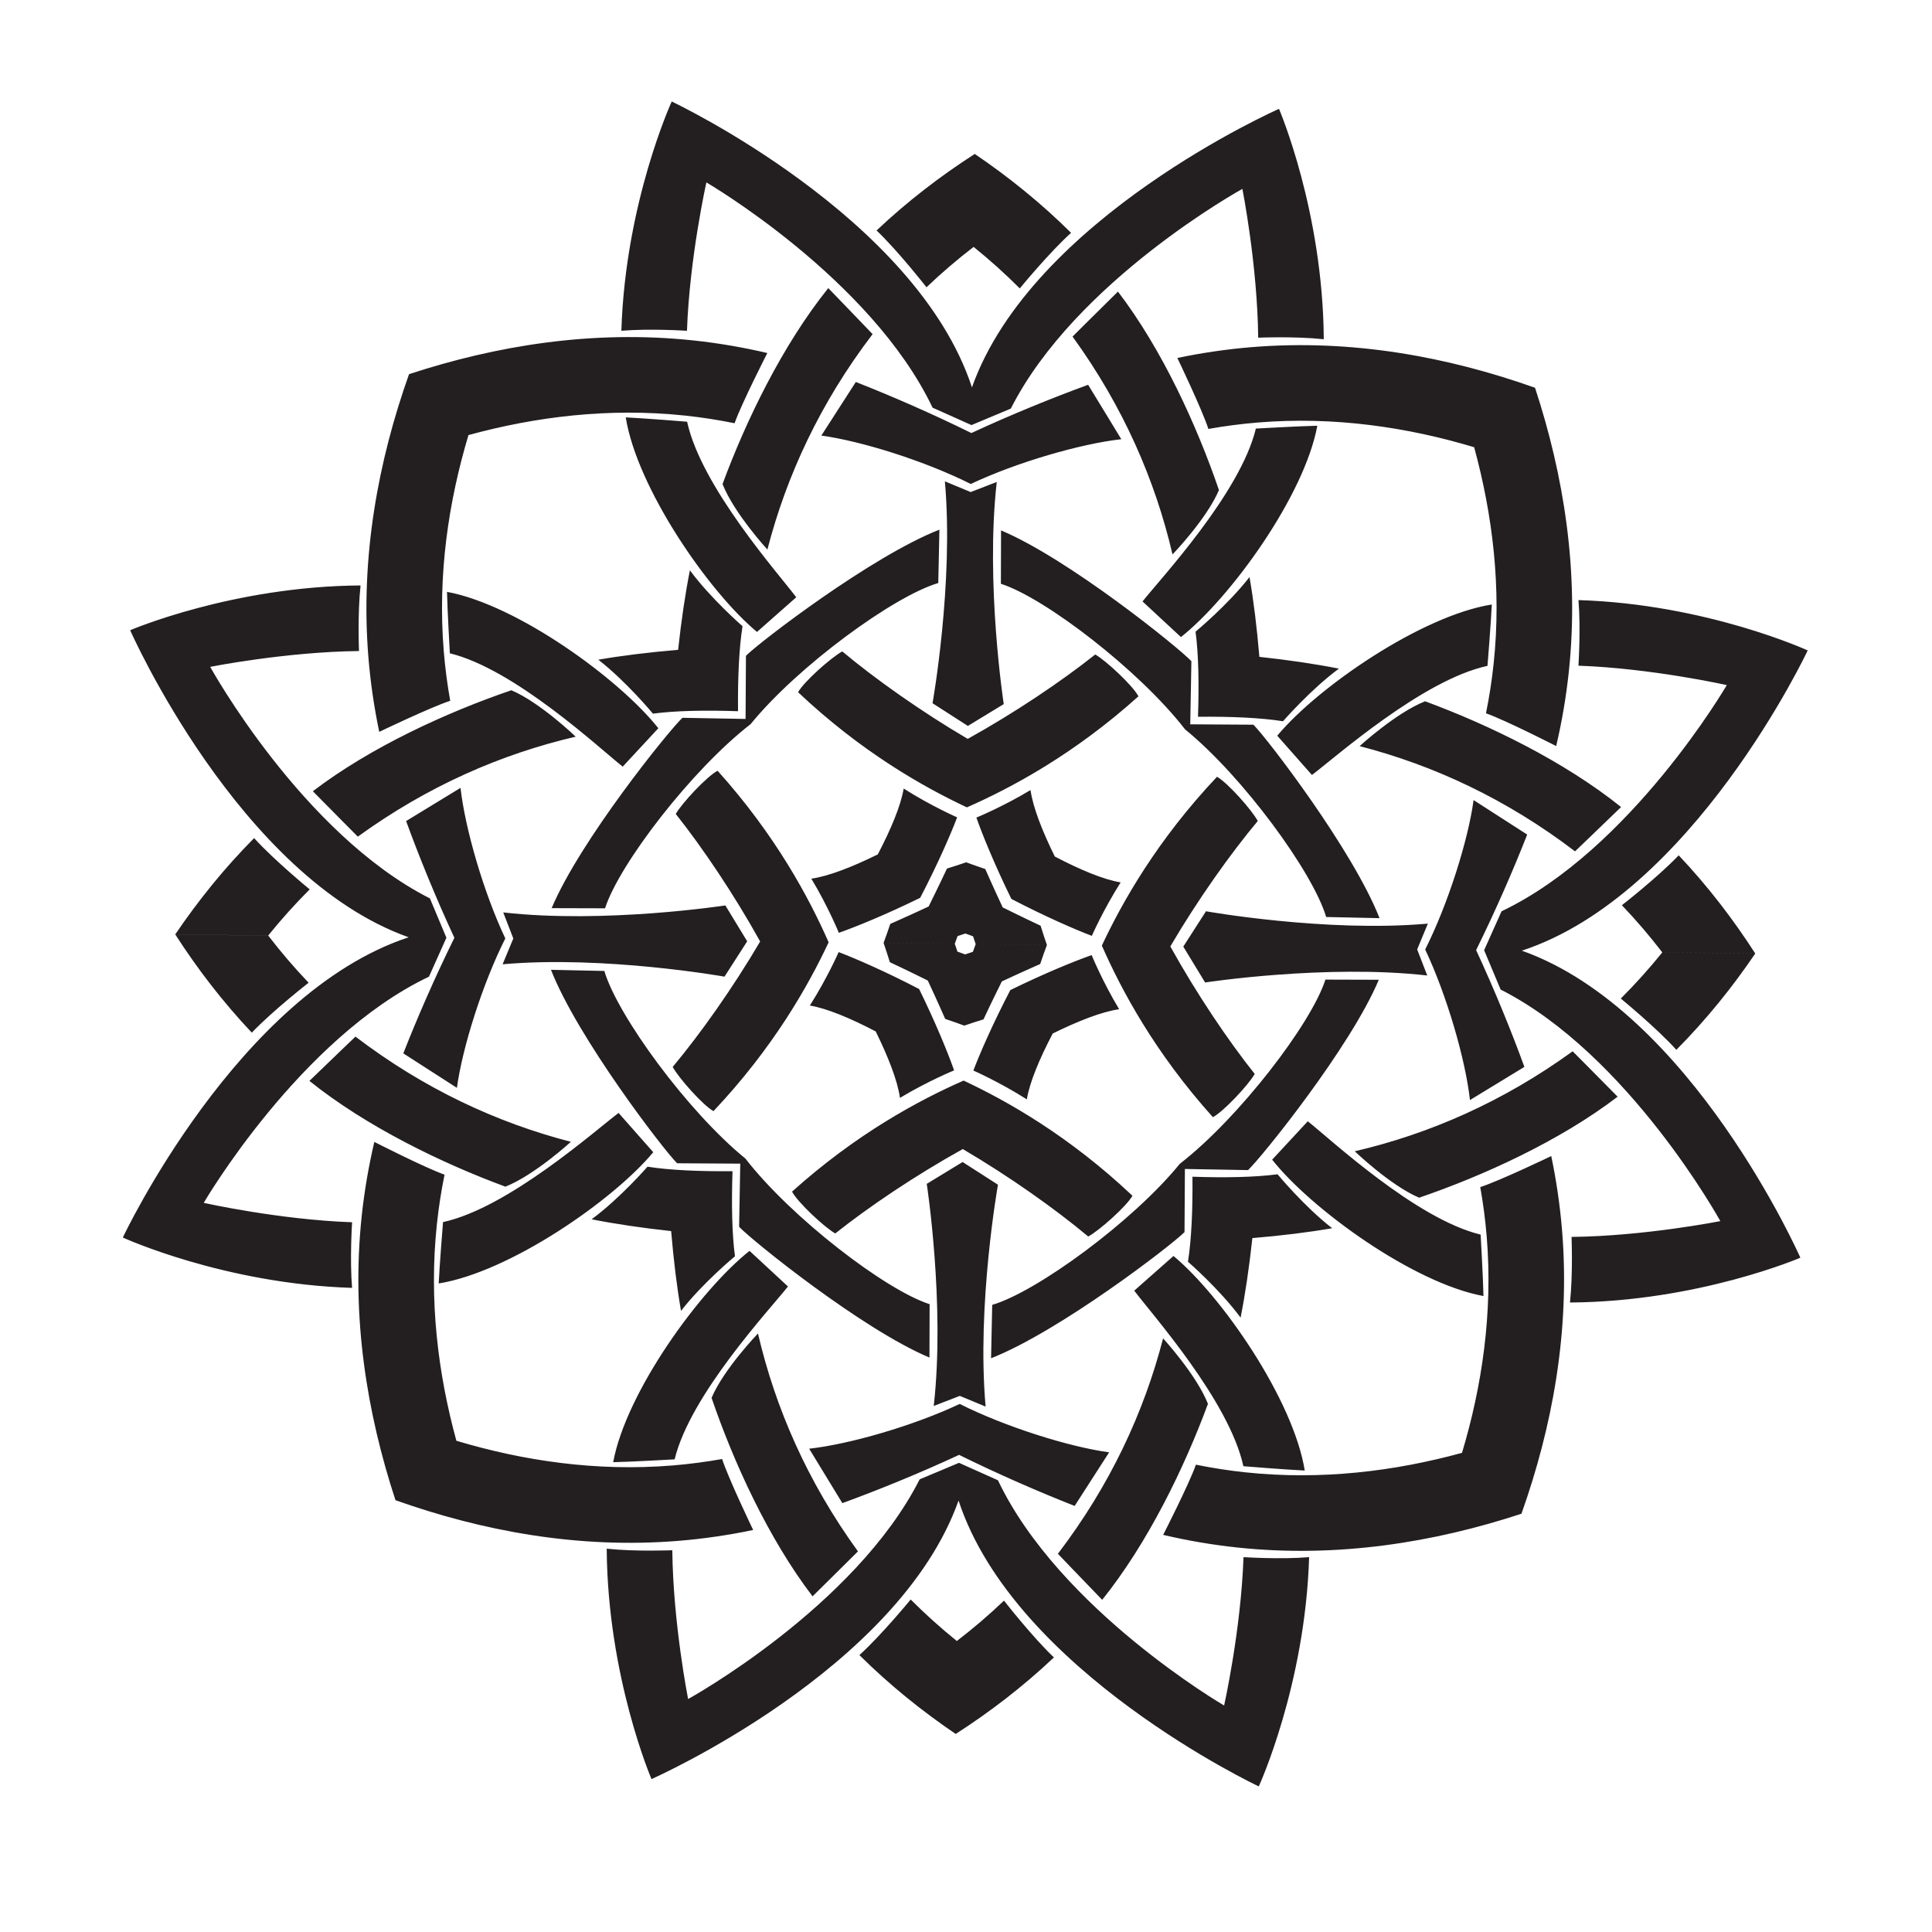 <?xml version="1.0" encoding="UTF-8"?>
<svg version="1.1" viewBox="0 0 800 800" xml:space="preserve" xmlns="http://www.w3.org/2000/svg"><defs><clipPath id="a"><path d="m0 600h600v-600h-600z"/></clipPath></defs><g transform="matrix(1.333 0 0 -1.333 0 800)"><g clip-path="url(#a)"><path d="m63.286 226.5s29.748 51.096 69.967 70.262c2.692 6.027 4.385 9.804 5.417 12.092-0.975 2.311-2.577 6.129-5.123 12.22-39.745 20.13-68.251 71.927-68.251 71.927s23.455 4.664 46.221 4.915c0 0-0.475 11.402 0.484 20.373-39.822-0.264-71.568-13.913-71.568-13.913s33.818-76.663 86.518-95.38c-53.136-17.443-88.796-93.265-88.796-93.265s31.408-14.413 71.212-15.639c-0.741 8.993 7e-3 20.38 7e-3 20.38-22.753 0.799-46.088 6.028-46.088 6.028m225.44-48.056 0.046 16.58c-13.738 4.404-43.03 26.908-57.212 45.224-17.969 14.618-39.757 44.447-43.828 58.287l-16.58 0.356c8.277-21.124 34.888-55.81 39.182-60.094 0 0 13.082-0.078 19.618-0.118-0.119-6.536-0.357-19.617-0.357-19.617 4.18-4.395 38.214-31.834 59.131-40.618m-77.858-56.927c7.881 0.651 15.584 1.792 23.092 3.362 0 0-7.667 15.946-9.645 22.048-5.026-0.895-10.15-1.569-15.37-2.002-23.821-1.953-46.562 1.495-67.177 7.674-5.679 20.757-8.578 43.578-6.048 67.343 0.555 5.206 1.354 10.315 2.37 15.317-6.05 2.124-21.806 10.173-21.806 10.173-1.752-7.467-3.081-15.141-3.92-23.004-3.333-31.319 1.634-61.335 10.488-88.293 26.737-9.5 56.626-15.196 88.016-12.618m49.652 182.88s-3.521-8.061-8.949-16.605c5.363-0.89 12.646-3.957 20.456-8.038 3.888-7.903 6.782-15.262 7.54-20.644 8.673 5.221 16.818 8.546 16.818 8.546-1.814 5.153-5.592 14.505-10.867 25.267-10.632 5.533-19.892 9.539-24.998 11.474m-1.056-87.405c10.474 8.338 24.999 18.106 39.615 26.222 14.417-8.467 28.701-18.581 38.969-27.169 3.399 1.834 11.905 9.37 13.733 12.667-19.633 18.525-38.799 29.374-52.445 35.771-13.798-6.065-33.219-16.447-53.294-34.494 1.75-3.343 10.069-11.083 13.422-12.997m-181.24 62.38c6.466 6.797 17.648 15.51 17.648 15.51-4.508 4.713-8.682 9.613-12.546 14.646l-28.878 0.347c6.849-10.64 14.723-20.922 23.776-30.503m188.29-161.13c-15.729 21.687-25.677 44.585-31.057 67.679 0 0-10.618-11.016-14.419-19.995 6.82-19.933 17.593-43.619 31.373-61.654 6.954 6.845 14.103 13.97 14.103 13.97m-54.964 74.701c6.735 8.679 16.757 16.96 16.757 16.96-0.933 7.08-1.1 16.318-0.759 26.437-10.126-0.095-19.357 0.292-26.409 1.394 0 0-8.521-9.817-17.36-16.338 7.222-1.436 15.629-2.682 24.706-3.663 0.763-9.1 1.804-17.537 3.065-24.79m-75.27 8.522c21.946 3.512 54.13 25.709 66.649 40.767l-10.774 12.198c-7.206-5.411-34.279-29.525-54.531-33.903 0 0-1.096-13.491-1.344-19.062m-40.162 62.92c17.7-14.21 41.115-25.555 60.879-32.854 9.067 3.584 20.339 13.934 20.339 13.934-22.958 5.934-45.609 16.436-66.912 32.681 0 0-7.293-6.974-14.306-13.761m202.91-25.196c-4.91-2.987-11.14-6.783-11.14-6.783s5.74-37.456 2.169-68.997c0 0 4.275 1.656 8.094 3.13 3.781-1.567 8.02-3.326 8.02-3.326-2.81 31.62 3.834 68.927 3.834 68.927s-6.137 3.943-10.977 7.049m-54.254-38.667-11.936 11.066c-15.352-12.153-38.322-43.793-42.36-65.647 5.574 0.111 19.089 0.883 19.089 0.883 4.868 20.14 29.623 46.621 35.207 53.698m-119.49 72.414 16.652-10.712c1.698 12.516 7.926 32.276 15.033 46.415-6.764 14.312-12.512 34.215-13.909 46.769l-16.905-10.305c4.036-11.063 9.233-23.856 14.993-36.271-6.057-12.271-11.563-24.934-15.864-35.896m314.94 32.286c1.567 3.779 3.325 8.017 3.325 8.017-31.619-2.809-68.926 3.836-68.926 3.836s-3.944-6.138-7.05-10.976c2.988-4.911 6.782-11.144 6.782-11.144s37.457 5.742 69 2.172c0 0-1.655 4.278-3.131 8.095m80.519-31.188c9.281 9.36 17.405 19.45 24.506 29.919l-28.876 0.349c-3.986-4.935-8.277-9.733-12.897-14.336 0 0 10.968-8.981 17.267-15.932m-145.51-109.97c-3.585 9.068-13.933 20.336-13.933 20.336-5.933-22.957-16.437-45.607-32.68-66.909 0 0 6.974-7.295 13.76-14.306 14.212 17.699 25.556 41.115 32.853 60.879m84.708 52.57c-20.14 4.87-46.622 29.625-53.697 35.208l-11.067-11.932c12.154-15.357 43.795-38.325 65.647-42.362-0.114 5.571-0.883 19.086-0.883 19.086m28.582 56.945c-21.687-15.725-44.586-25.678-67.68-31.055 0 0 11.019-10.618 19.996-14.421 19.936 6.823 43.618 17.593 61.656 31.374-6.847 6.956-13.972 14.102-13.972 14.102m-83.222-130.23c-3.511 21.945-25.708 54.129-40.768 66.648l-12.197-10.771c5.413-7.21 29.522-34.281 33.901-54.533 0 0 13.494-1.095 19.064-1.344m-71.472-10.992 10.712 16.647c-12.516 1.701-32.277 7.929-46.417 15.034-14.309-6.766-34.214-12.513-46.766-13.908l10.307-16.907c11.06 4.037 23.853 9.232 36.268 14.992 12.273-6.055 24.938-11.56 35.896-15.858m63.033 103.02c-7.08-0.932-16.317-1.098-26.44-0.756 0.097-10.127-0.29-19.358-1.393-26.412 0 0 9.82-8.521 16.344-17.358 1.436 7.221 2.679 15.628 3.66 24.706 9.098 0.762 17.534 1.802 24.787 3.064-8.678 6.733-16.958 16.756-16.958 16.756m-10.579-118.93c-0.8-22.753-6.027-46.085-6.027-46.085s-51.095 29.744-70.261 69.966c-6.028 2.689-9.806 4.384-12.093 5.415-2.311-0.976-6.129-2.579-12.218-5.122-20.133-39.748-71.93-68.253-71.93-68.253s-4.663 23.456-4.913 46.222c0 0-11.403-0.475-20.374 0.485 0.263-39.82 13.913-71.569 13.913-71.569s76.662 33.818 95.381 86.519c17.441-53.137 93.263-88.798 93.263-88.798s14.414 31.407 15.639 71.214c-8.992-0.743-20.38 6e-3 -20.38 6e-3m-83.92 151.15s8.063-3.519 16.608-8.947c0.886 5.364 3.957 12.646 8.038 20.455 7.901 3.89 15.259 6.784 20.642 7.542-5.22 8.672-8.546 16.818-8.546 16.818-5.151-1.812-14.503-5.595-25.266-10.871-5.535-10.63-9.542-19.89-11.476-24.997m170.38 37.243c53.138 17.443 88.797 93.263 88.797 93.263s-31.407 14.415-71.211 15.639c0.741-8.993-8e-3 -20.379-8e-3 -20.379 22.752-0.801 46.086-6.028 46.086-6.028s-29.746-51.095-69.968-70.262c-2.689-6.026-4.383-9.803-5.415-12.09 0.979-2.312 2.578-6.131 5.126-12.222 39.745-20.13 68.25-71.93 68.25-71.93s-23.457-4.664-46.221-4.912c0 0 0.473-11.401-0.486-20.372 39.823 0.261 71.57 13.912 71.57 13.912s-33.82 76.664-86.52 95.381m-104.67-67.812c6.536-0.116 19.615-0.353 19.615-0.353 4.396 4.181 31.839 38.214 40.621 59.127l-16.583 0.05c-4.403-13.74-26.904-43.031-45.222-57.212-14.62-17.97-44.446-39.758-58.287-43.829l-0.356-16.58c21.125 8.275 55.813 34.888 60.096 39.182 0 0 0.075 13.081 0.116 19.615m113.8 4.01s-15.945-7.667-22.048-9.643c0.896-5.028 1.572-10.15 2.003-15.37 1.954-23.822-1.495-46.56-7.673-67.178-20.759-5.68-43.576-8.578-67.345-6.047-5.207 0.553-10.311 1.354-15.315 2.37-2.125-6.052-10.173-21.805-10.173-21.805 7.469-1.755 15.14-3.082 23.002-3.919 31.321-3.336 61.339 1.633 88.294 10.487 9.503 26.736 15.194 56.626 12.618 88.015-0.651 7.88-1.791 15.582-3.363 23.09m-92.107 25.504c-8.339 10.476-18.105 24.999-26.221 39.617 8.466 14.415 18.579 28.701 27.167 38.969-1.831 3.4-9.367 11.904-12.666 13.732-18.525-19.631-29.374-38.797-35.771-52.444 6.068-13.802 16.447-33.218 34.495-53.296 3.341 1.75 11.08 10.07 12.996 13.422m-77.888-163.6c-4.713-4.505-9.615-8.679-14.648-12.544-4.935 3.984-9.733 8.274-14.336 12.894 0 0-8.98-10.967-15.93-17.267 9.357-9.282 19.448-17.403 29.918-24.505 10.638 6.848 20.924 14.721 30.504 23.774-6.799 6.468-15.508 17.648-15.508 17.648m-12.07 200.74c-0.805 0.294-1.603 0.581-2.398 0.866-0.264 0.802-0.535 1.61-0.809 2.417l-22.119 0.266c0.691-2.021 1.335-4.015 1.942-5.971 0 0 5.548-2.595 11.784-5.694 2.947-6.312 5.408-11.919 5.408-11.919 1.942-0.65 3.918-1.347 5.922-2.087l0.135 11.06-0.133-11.06c2.021 0.691 4.016 1.338 5.972 1.943 0 0 2.592 5.549 5.694 11.784 6.31 2.949 11.92 5.409 11.92 5.409 0.651 1.94 1.344 3.918 2.084 5.921l-22.12 0.267c-0.294-0.8-0.582-1.599-0.868-2.397-0.803-0.261-1.607-0.531-2.414-0.805m221.66 30.782c-6.464-6.797-17.647-15.508-17.647-15.508 4.51-4.713 8.682-9.614 12.547-14.646l28.876-0.346c-6.849 10.638-14.719 20.92-23.776 30.5m-47.062 6.441-16.652 10.713c-1.699-12.516-7.923-32.276-15.034-46.417 6.767-14.311 12.514-34.215 13.909-46.767l16.907 10.305c-4.036 11.06-9.233 23.856-14.994 36.271 6.055 12.272 11.563 24.934 15.864 35.895m29.168 8.553c-17.698 14.209-41.116 25.554-60.882 32.852-9.065-3.583-20.337-13.934-20.337-13.934 22.959-5.933 45.609-16.434 66.912-32.681 0 0 7.292 6.976 14.307 13.763m-114.75 142.86c-7.881-0.649-15.583-1.792-23.091-3.364 0 0 7.667-15.945 9.643-22.044 5.028 0.892 10.152 1.568 15.375 1.999 23.817 1.955 46.557-1.492 67.173-7.672 5.68-20.758 8.579-43.576 6.048-67.344-0.553-5.208-1.353-10.313-2.37-15.316 6.051-2.124 21.806-10.174 21.806-10.174 1.754 7.467 3.083 15.14 3.919 23.003 3.336 31.321-1.632 61.338-10.487 88.294-26.737 9.502-56.622 15.195-88.016 12.618m-48.597-95.47c-10.474-8.338-24.997-18.105-39.613-26.22-14.415 8.466-28.703 18.579-38.971 27.168-3.4-1.835-11.903-9.371-13.731-12.667 19.631-18.528 38.798-29.374 52.445-35.773 13.801 6.066 33.22 16.449 53.291 34.495-1.748 3.344-10.066 11.081-13.421 12.997m47.918 24.051c-6.735-8.676-16.758-16.959-16.758-16.959 0.934-7.078 1.1-16.316 0.757-26.438 10.127 0.097 19.359-0.289 26.411-1.394 0 0 8.522 9.819 17.361 16.344-7.223 1.435-15.631 2.678-24.706 3.66-0.765 9.099-1.805 17.534-3.065 24.787m75.27-8.522c-21.945-3.508-54.13-25.707-66.65-40.763l10.775-12.198c7.206 5.411 34.28 29.519 54.531 33.9 0 0 1.094 13.494 1.344 19.061m-130.24 83.224c15.727-21.686 25.678-44.583 31.056-67.68 0 0 10.617 11.018 14.423 19.998-6.82 19.934-17.595 43.618-31.375 61.655-6.952-6.847-14.104-13.973-14.104-13.973m21.74-82.278 11.932-11.065c15.355 12.151 38.325 43.79 42.363 65.646-5.574-0.115-19.087-0.882-19.087-0.882-4.872-20.143-29.625-46.624-35.208-53.699m14.824-38.165c0.117 6.534 0.355 19.614 0.355 19.614-4.179 4.397-38.215 31.838-59.128 40.619l-0.049-16.581c13.736-4.403 43.032-26.906 57.212-45.223 17.968-14.618 39.757-44.446 43.829-58.286l16.579-0.357c-8.276 21.123-34.889 55.812-39.18 60.095 0 0-13.083 0.077-19.618 0.119m-69.08-0.504c4.91 2.987 11.144 6.782 11.144 6.782s-5.745 37.456-2.171 69.002c0 0-4.28-1.657-8.097-3.132-3.78 1.568-8.018 3.326-8.018 3.326 2.809-31.623-3.833-68.928-3.833-68.928s6.138-3.944 10.975-7.05m27.005-40.567c-3.892 7.903-6.784 15.261-7.543 20.643-8.673-5.221-16.817-8.546-16.817-8.546 1.812-5.151 5.592-14.506 10.869-25.266 10.633-5.534 19.89-9.54 24.997-11.476 0 0 3.521 8.062 8.95 16.607-5.363 0.887-12.649 3.957-20.456 8.038m-248.72 5.724c-9.284-9.359-17.402-19.45-24.506-29.92l28.878-0.348c3.985 4.934 8.274 9.732 12.895 14.336 0 0-10.969 8.98-17.267 15.932m134.46 157.59c0.8 22.753 6.029 46.087 6.029 46.087s51.093-29.746 70.263-69.968c6.022-2.689 9.802-4.382 12.088-5.414 2.314 0.975 6.131 2.577 12.218 5.123 20.134 39.745 71.933 68.251 71.933 68.251s4.663-23.455 4.912-46.223c0 0 11.403 0.474 20.373-0.482-0.261 39.82-13.911 71.568-13.911 71.568s-76.664-33.819-95.381-86.52c-17.441 53.137-93.265 88.798-93.265 88.798s-14.413-31.409-15.637-71.213c8.991 0.742 20.378-7e-3 20.378-7e-3m-95.591-124.59s15.946 7.669 22.046 9.647c-0.896 5.027-1.572 10.15-2.001 15.37-1.954 23.82 1.493 46.56 7.671 67.176 20.76 5.68 43.577 8.579 67.345 6.048 5.209-0.553 10.312-1.353 15.319-2.37 2.123 6.052 10.171 21.807 10.171 21.807-7.467 1.753-15.14 3.08-23.003 3.918-31.321 3.335-61.337-1.635-88.294-10.487-9.501-26.736-15.194-56.626-12.617-88.015 0.648-7.88 1.791-15.582 3.363-23.094m85.014 5.657c7.078 0.933 16.317 1.097 26.438 0.757-0.098 10.127 0.291 19.357 1.393 26.412 0 0-9.818 8.52-16.342 17.356-1.434-7.22-2.679-15.628-3.661-24.704-9.098-0.762-17.533-1.802-24.788-3.064 8.677-6.735 16.96-16.757 16.96-16.757m7.094-31.16c8.337-10.474 18.102-24.997 26.22-39.613-8.467-14.417-18.581-28.703-27.17-38.972 1.834-3.398 9.37-11.903 12.668-13.73 18.528 19.628 29.374 38.796 35.773 52.443-6.068 13.801-16.45 33.22-34.496 53.294-3.342-1.747-11.081-10.069-12.995-13.422m21.691 29.514c-6.536 0.117-19.618 0.356-19.618 0.356-4.396-4.181-31.836-38.213-40.619-59.131l16.583-0.047c4.405 13.74 26.905 43.033 45.225 57.214 14.616 17.969 44.444 39.755 58.285 43.829l0.354 16.577c-21.122-8.274-55.811-34.886-60.095-39.181 0 0-0.074-13.082-0.115-19.617m62.561-46.476s-2.595-5.549-5.692-11.783c-6.311-2.949-11.919-5.408-11.919-5.408-0.652-1.942-1.346-3.919-2.086-5.922l22.119-0.268c0.294 0.799 0.582 1.598 0.868 2.398 0.803 0.261 1.609 0.531 2.417 0.806 0.802-0.295 1.599-0.583 2.397-0.866 0.262-0.803 0.532-1.61 0.807-2.419l22.121-0.264c-0.692 2.02-1.338 4.014-1.945 5.97 0 0-5.547 2.595-11.783 5.694-2.949 6.309-5.408 11.917-5.408 11.917-1.939 0.653-3.92 1.35-5.924 2.086l-0.134-11.059 0.134 11.061c-2.022-0.691-4.014-1.338-5.972-1.943m-183.01 9.914c21.688 15.728 44.585 25.679 67.679 31.054 0 0-11.019 10.621-19.994 14.423-19.936-6.819-43.618-17.593-61.656-31.373 6.847-6.955 13.971-14.104 13.971-14.104m161.52-5.515c-7.905-3.888-15.263-6.782-20.645-7.538 5.223-8.675 8.546-16.819 8.546-16.819 5.153 1.812 14.507 5.594 25.268 10.87 5.535 10.63 9.541 19.888 11.475 24.996 0 0-8.061 3.519-16.606 8.949-0.889-5.365-3.959-12.647-8.038-20.458m-78.292 135.75c3.509-21.945 25.707-54.129 40.766-66.647l12.197 10.772c-5.41 7.208-29.521 34.279-33.902 54.532 0 0-13.493 1.096-19.061 1.343m-34.928-161.87c-1.566-3.781-3.324-8.016-3.324-8.016 31.622 2.807 68.926-3.836 68.926-3.836s3.945 6.139 7.049 10.975c-2.988 4.912-6.782 11.144-6.782 11.144s-37.455-5.742-68.999-2.171c0 0 1.654-4.278 3.13-8.096m-19.715 88.586c20.141-4.869 46.625-29.625 53.698-35.207l11.066 11.934c-12.153 15.354-43.793 38.324-65.647 42.361 0.115-5.574 0.883-19.088 0.883-19.088m126.11 84.284-10.713-16.65c12.515-1.7 32.277-7.929 46.415-15.035l0.097 7.912-0.096-7.912c14.309 6.765 34.215 12.513 46.768 13.909l-10.307 16.904c-11.06-4.035-23.852-9.233-36.269-14.989-12.273 6.055-24.935 11.559-35.895 15.861m-41.405-31.712c3.581-9.068 13.934-20.34 13.934-20.34 5.935 22.959 16.432 45.611 32.68 66.912 0 0-6.976 7.295-13.764 14.305-14.209-17.697-25.551-41.112-32.85-60.877m63.354 61.126c4.711 4.508 9.613 8.682 14.645 12.547 4.935-3.985 9.735-8.276 14.338-12.896 0 0 8.978 10.968 15.93 17.268-9.361 9.283-19.451 17.404-29.92 24.507-10.638-6.851-20.922-14.723-30.501-23.776 6.795-6.468 15.508-17.65 15.508-17.65" fill="#231f20"/></g></g></svg>
